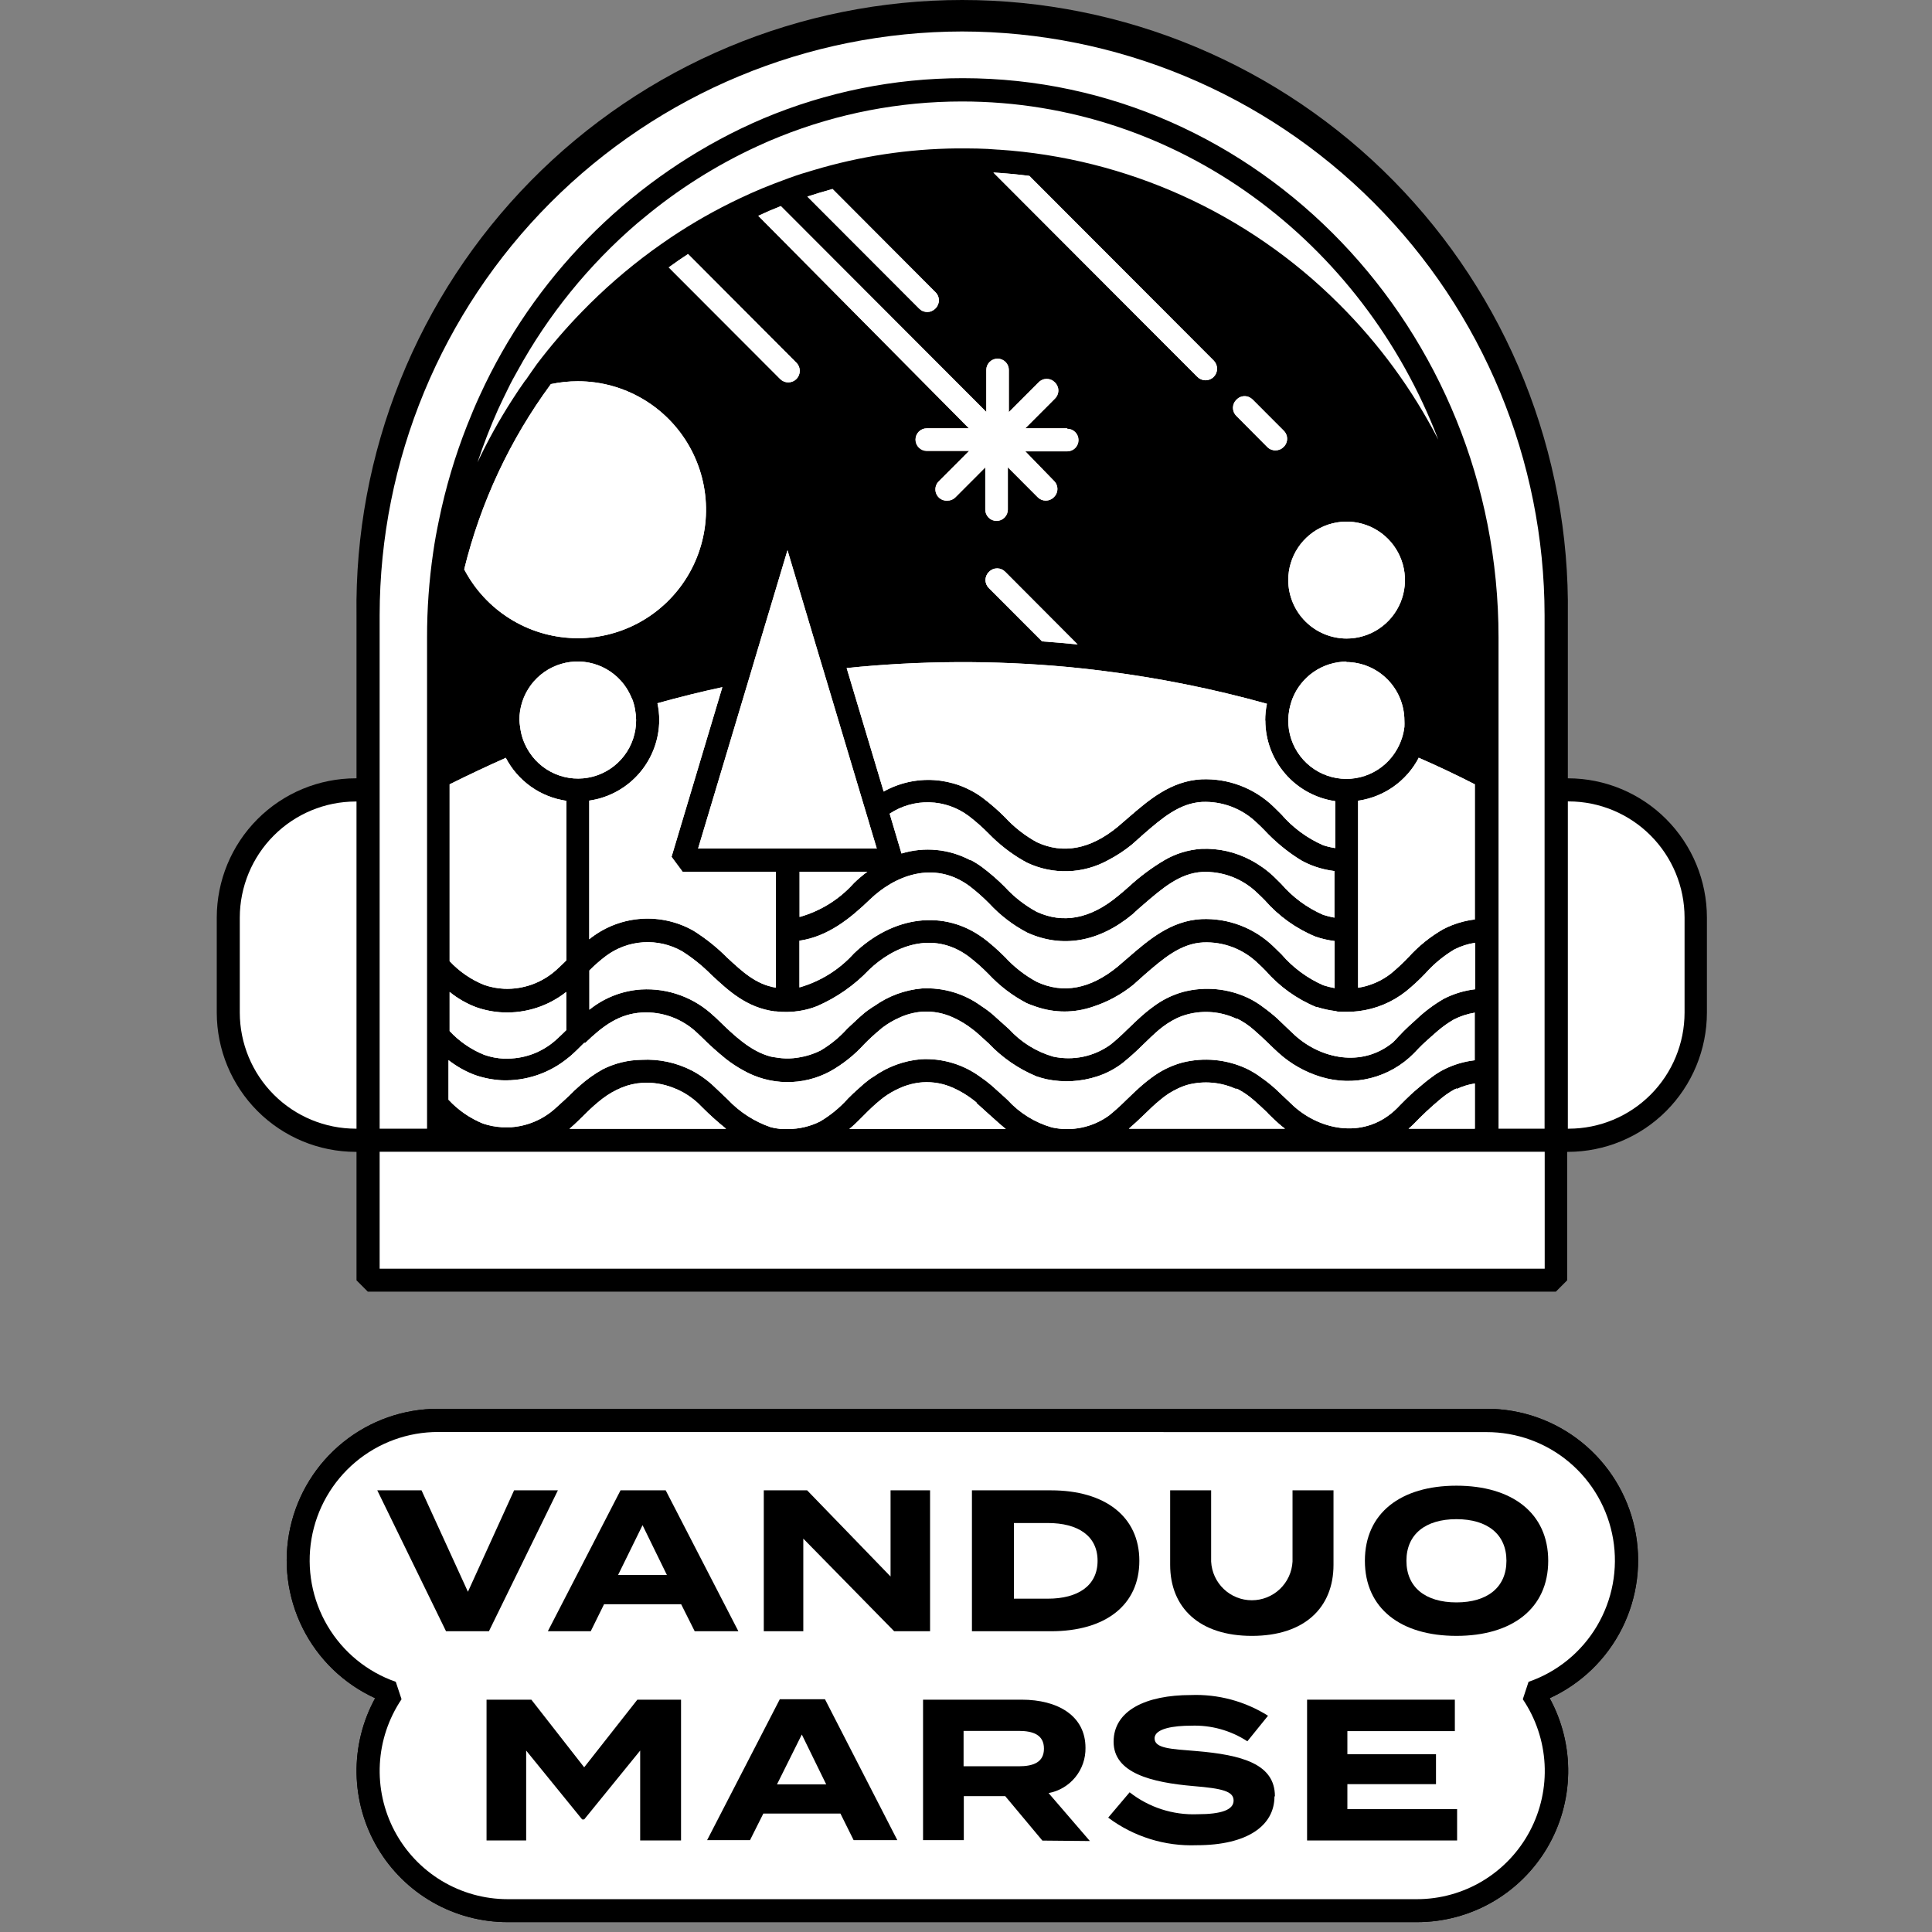 <svg width="205" height="205" viewBox="0 0 205 205" fill="none" xmlns="http://www.w3.org/2000/svg">
<rect x="0" y="0" width="205" height="205" fill="#808080" stroke="none"/>
<g clip-path="url(#clip0_1214_75172)">
<path d="M150.347 203.951H53.855C51.073 203.952 48.338 203.227 45.921 201.848C43.503 200.469 41.486 198.483 40.068 196.084C38.65 193.686 37.88 190.959 37.834 188.173C37.788 185.386 38.467 182.635 39.805 180.191C36.468 178.665 33.754 176.04 32.114 172.753C30.474 169.466 30.007 165.716 30.791 162.126C31.575 158.536 33.563 155.324 36.423 153.024C39.284 150.723 42.845 149.474 46.513 149.484H157.749C161.415 149.48 164.971 150.733 167.828 153.035C170.684 155.337 172.668 158.549 173.449 162.138C174.23 165.726 173.761 169.474 172.121 172.759C170.48 176.043 167.767 178.666 164.432 180.191C165.766 182.636 166.443 185.386 166.395 188.171C166.347 190.957 165.577 193.682 164.16 196.079C162.742 198.475 160.727 200.462 158.311 201.843C155.896 203.222 153.163 203.949 150.382 203.951" fill="black"/>
<path d="M46.511 151.946C43.292 151.935 40.172 153.068 37.708 155.144C35.243 157.22 33.593 160.105 33.051 163.285C32.51 166.465 33.111 169.734 34.749 172.511C36.387 175.289 38.955 177.395 41.996 178.454L42.607 180.302C41.23 182.348 40.434 184.731 40.304 187.195C40.175 189.66 40.717 192.113 41.873 194.293C43.028 196.472 44.753 198.296 46.864 199.569C48.974 200.84 51.391 201.515 53.854 201.517H150.346C152.81 201.517 155.227 200.844 157.338 199.571C159.449 198.298 161.175 196.474 162.329 194.293C163.484 192.113 164.025 189.658 163.893 187.193C163.761 184.729 162.962 182.346 161.581 180.302L162.191 178.454C165.235 177.403 167.807 175.303 169.45 172.53C171.093 169.757 171.701 166.489 171.165 163.309C170.628 160.129 168.983 157.243 166.522 155.164C164.061 153.086 160.943 151.95 157.724 151.958L46.511 151.946Z" fill="white"/>
<path d="M44.727 158.136L49.65 168.9L54.549 158.136H59.196L51.878 173.088H47.327L40.032 158.136H44.727Z" fill="black"/>
<path d="M70.766 167.124L68.179 161.832L65.58 167.124H70.766ZM72.275 170.22H64.095L62.681 173.088H58.13L65.843 158.136H70.635L78.348 173.088H73.713L72.275 170.22Z" fill="black"/>
<path d="M98.687 158.136V173.088H94.878L85.236 163.26V173.088H81.044V158.136H85.643L94.495 167.28V158.136H98.687Z" fill="black"/>
<path d="M116.461 165.612C116.461 162.96 114.377 161.604 111.179 161.604H107.585V169.632H111.179C114.377 169.632 116.461 168.264 116.461 165.612ZM120.893 165.612C120.893 170.316 117.299 173.088 111.514 173.088H103.13V158.136H111.514C117.251 158.136 120.893 160.92 120.893 165.612Z" fill="black"/>
<path d="M141.495 158.136V166.044C141.495 170.592 138.404 173.58 132.835 173.58C127.265 173.58 124.163 170.592 124.163 166.044V158.136H128.511V165.696C128.569 166.804 129.049 167.847 129.853 168.611C130.656 169.375 131.721 169.8 132.829 169.8C133.936 169.8 135.001 169.375 135.805 168.611C136.608 167.847 137.088 166.804 137.147 165.696V158.136H141.495Z" fill="black"/>
<path d="M159.845 165.611C159.845 162.791 157.821 161.195 154.539 161.195C151.257 161.195 149.233 162.791 149.233 165.611C149.233 168.431 151.257 170.027 154.539 170.027C157.821 170.027 159.845 168.431 159.845 165.611ZM144.825 165.611C144.825 160.547 148.634 157.643 154.539 157.643C160.444 157.643 164.277 160.547 164.277 165.611C164.277 170.675 160.444 173.579 154.539 173.579C148.634 173.579 144.825 170.675 144.825 165.611Z" fill="black"/>
<path d="M72.263 180.349V195.288H67.927V185.749L61.986 193.056H61.771L55.83 185.749V195.288H51.626V180.349H56.381L61.986 187.525L67.628 180.349H72.263Z" fill="black"/>
<path d="M87.667 189.338L85.079 184.045L82.444 189.338H87.667ZM89.176 192.433H80.995L79.582 195.253H75.03L82.744 180.301H87.535L95.213 195.253H90.577L89.176 192.433Z" fill="black"/>
<path d="M108.088 187.416C109.645 187.416 110.771 186.997 110.771 185.544C110.771 184.092 109.645 183.661 108.088 183.661H102.243V187.416H108.088ZM110.604 195.3L106.663 190.585H102.267V195.253H97.943V180.349H108.412C112.221 180.349 115.179 182.041 115.179 185.46C115.198 186.595 114.815 187.7 114.098 188.579C113.381 189.457 112.376 190.054 111.263 190.26L115.646 195.348L110.604 195.3Z" fill="black"/>
<path d="M135.23 190.62C135.23 193.693 132.391 195.792 126.977 195.792C123.605 195.92 120.291 194.888 117.587 192.864L119.863 190.176C121.908 191.779 124.454 192.605 127.049 192.504C129.613 192.504 130.894 192.036 130.894 191.052C130.894 190.068 129.696 189.768 126.63 189.517C122.198 189.133 118.162 188.149 118.162 184.813C118.162 181.477 121.623 179.857 126.355 179.857C129.244 179.746 132.099 180.512 134.547 182.053L132.355 184.764C130.578 183.605 128.486 183.027 126.366 183.109C124.618 183.109 122.51 183.385 122.51 184.453C122.51 185.521 124.235 185.581 126.893 185.797C131.78 186.205 135.278 187.165 135.278 190.596" fill="black"/>
<path d="M154.61 191.964V195.288H138.691V180.349H154.37V183.685H142.967V186.132H152.37V189.312H142.967V191.964H154.61Z" fill="black"/>
<path d="M166.456 82.586H166.36V65.27C166.476 56.741 164.9 48.273 161.723 40.36C158.545 32.446 153.83 25.244 147.851 19.171C141.871 13.099 134.747 8.277 126.893 4.986C119.038 1.695 110.608 0 102.094 0C93.58 0 85.151 1.695 77.296 4.986C69.441 8.277 62.317 13.099 56.338 19.171C50.359 25.244 45.644 32.446 42.466 40.36C39.288 48.273 37.712 56.741 37.828 65.27V82.586H37.744C33.835 82.589 30.087 84.146 27.322 86.915C24.558 89.685 23.003 93.441 23 97.357V107.449C23.003 111.366 24.558 115.121 27.322 117.891C30.087 120.66 33.835 122.218 37.744 122.221H37.828V135.853L39.026 137.053H165.09L166.288 135.853V122.221H166.384C170.292 122.214 174.037 120.656 176.799 117.887C179.561 115.117 181.113 111.364 181.117 107.449V97.357C181.113 93.442 179.561 89.689 176.799 86.92C174.037 84.151 170.292 82.592 166.384 82.586" fill="black"/>
<path d="M71.52 91.274L71.257 90.914L76.647 72.915C74.335 73.407 72.047 73.983 69.76 74.618C69.885 75.198 69.949 75.789 69.951 76.383C69.947 78.466 69.194 80.478 67.831 82.051C66.467 83.624 64.584 84.654 62.525 84.95V99.662C62.621 99.59 62.705 99.506 62.813 99.434C64.35 98.285 66.189 97.609 68.103 97.49C70.017 97.37 71.925 97.812 73.593 98.762C74.872 99.566 76.058 100.512 77.126 101.582C78.791 103.13 80.228 104.462 82.324 104.798V92.498H72.431L71.52 91.274Z" fill="white"/>
<path d="M134.249 76.452C134.248 75.856 134.308 75.261 134.429 74.676C128.752 73.094 122.967 71.931 117.121 71.196C115.828 71.028 114.522 70.884 113.228 70.764C105.445 70.048 97.611 70.089 89.836 70.884L93.765 83.988C95.392 83.078 97.247 82.656 99.108 82.773C100.968 82.89 102.756 83.541 104.257 84.648C105.104 85.286 105.905 85.984 106.653 86.736C107.625 87.789 108.761 88.677 110.018 89.364C112.809 90.66 115.696 90.108 118.582 87.744L119.78 86.712C121.864 84.912 124.236 82.86 127.482 82.692C128.887 82.632 130.291 82.858 131.606 83.357C132.922 83.856 134.123 84.618 135.135 85.596L135.95 86.4C137.17 87.817 138.693 88.94 140.406 89.688C140.82 89.823 141.244 89.924 141.675 89.988V85.008C139.62 84.711 137.74 83.684 136.379 82.113C135.017 80.542 134.266 78.533 134.261 76.452" fill="white"/>
<path d="M150.549 80.389C149.915 81.609 148.999 82.66 147.879 83.455C146.758 84.25 145.465 84.766 144.105 84.961V104.809C145.392 104.609 146.604 104.08 147.627 103.273C148.274 102.732 148.89 102.155 149.472 101.545C150.537 100.368 151.782 99.367 153.161 98.581C154.201 98.046 155.329 97.701 156.49 97.561V83.221C154.538 82.225 152.55 81.277 150.502 80.389" fill="white"/>
<path d="M53.698 80.4C51.702 81.288 49.705 82.228 47.709 83.22V101.988C48.732 103.086 49.983 103.947 51.374 104.508C52.062 104.746 52.779 104.883 53.506 104.916C55.514 104.994 57.474 104.293 58.98 102.96C59.363 102.624 59.722 102.264 60.094 101.904V84.972C58.737 84.776 57.446 84.259 56.327 83.464C55.209 82.669 54.295 81.619 53.662 80.4" fill="white"/>
<path d="M104.94 60.675C104.822 60.787 104.729 60.922 104.665 61.072C104.601 61.221 104.567 61.383 104.567 61.545C104.567 61.708 104.601 61.869 104.665 62.019C104.729 62.168 104.822 62.303 104.94 62.415L110.57 68.055C111.823 68.143 113.081 68.251 114.343 68.379L106.665 60.675C106.553 60.559 106.419 60.467 106.271 60.404C106.123 60.34 105.964 60.308 105.803 60.308C105.642 60.308 105.482 60.34 105.334 60.404C105.186 60.467 105.052 60.559 104.94 60.675Z" fill="white"/>
<path d="M88.338 20.054C87.44 20.306 86.553 20.57 85.667 20.858L97.525 32.738C97.637 32.854 97.77 32.947 97.919 33.01C98.067 33.073 98.226 33.105 98.387 33.105C98.548 33.105 98.708 33.073 98.856 33.01C99.004 32.947 99.138 32.854 99.25 32.738C99.368 32.626 99.461 32.491 99.525 32.342C99.589 32.192 99.623 32.031 99.623 31.868C99.623 31.705 99.589 31.544 99.525 31.395C99.461 31.245 99.368 31.11 99.25 30.998L88.338 20.054Z" fill="white"/>
<path d="M109.226 18.665C107.968 18.497 106.687 18.389 105.405 18.305L127.049 39.989C127.278 40.219 127.588 40.35 127.913 40.351C128.238 40.352 128.549 40.224 128.78 39.995C129.01 39.766 129.14 39.454 129.141 39.129C129.142 38.804 129.014 38.492 128.786 38.261L109.226 18.665Z" fill="white"/>
<path d="M136.2 45.687L132.93 42.411C132.819 42.293 132.684 42.199 132.535 42.135C132.385 42.07 132.225 42.037 132.062 42.037C131.9 42.037 131.739 42.07 131.59 42.135C131.44 42.199 131.306 42.293 131.194 42.411C131.078 42.523 130.986 42.657 130.923 42.805C130.86 42.954 130.827 43.113 130.827 43.275C130.827 43.436 130.86 43.596 130.923 43.744C130.986 43.892 131.078 44.027 131.194 44.139L134.464 47.427C134.577 47.543 134.713 47.635 134.864 47.697C135.014 47.758 135.176 47.789 135.338 47.787C135.498 47.788 135.658 47.756 135.806 47.694C135.954 47.633 136.088 47.541 136.2 47.427C136.318 47.315 136.412 47.18 136.476 47.03C136.54 46.88 136.573 46.719 136.573 46.557C136.573 46.394 136.54 46.233 136.476 46.083C136.412 45.934 136.318 45.799 136.2 45.687Z" fill="white"/>
<path d="M73.006 26.956C72.311 27.411 71.629 27.88 70.958 28.372L82.78 40.215C82.893 40.329 83.028 40.419 83.176 40.48C83.324 40.541 83.482 40.573 83.642 40.573C83.802 40.573 83.961 40.541 84.109 40.48C84.257 40.419 84.391 40.329 84.505 40.215C84.618 40.102 84.708 39.967 84.769 39.819C84.83 39.671 84.862 39.512 84.862 39.351C84.862 39.191 84.83 39.032 84.769 38.884C84.708 38.735 84.618 38.601 84.505 38.487L73.006 26.956Z" fill="white"/>
<path d="M113.216 45.446H108.796L111.934 42.302C112.05 42.19 112.142 42.056 112.205 41.908C112.268 41.759 112.301 41.6 112.301 41.438C112.301 41.277 112.268 41.117 112.205 40.969C112.142 40.82 112.05 40.686 111.934 40.574C111.822 40.456 111.687 40.362 111.538 40.298C111.389 40.234 111.228 40.201 111.066 40.201C110.903 40.201 110.742 40.234 110.593 40.298C110.444 40.362 110.309 40.456 110.197 40.574L107.047 43.73V39.254C107.047 38.936 106.921 38.631 106.696 38.406C106.472 38.181 106.167 38.054 105.849 38.054C105.532 38.054 105.227 38.181 105.002 38.406C104.778 38.631 104.652 38.936 104.652 39.254V43.706L82.852 21.867C82.026 22.191 81.223 22.539 80.457 22.899L102.807 45.446H98.34C98.022 45.446 97.717 45.573 97.493 45.798C97.268 46.023 97.142 46.328 97.142 46.646C97.142 46.965 97.268 47.27 97.493 47.495C97.717 47.72 98.022 47.846 98.34 47.846H102.831L99.645 51.038C99.461 51.205 99.333 51.425 99.279 51.667C99.225 51.91 99.248 52.163 99.344 52.392C99.44 52.622 99.605 52.815 99.815 52.947C100.026 53.078 100.272 53.141 100.519 53.126C100.68 53.127 100.839 53.096 100.987 53.034C101.135 52.972 101.269 52.881 101.382 52.766L104.544 49.598V54.074C104.544 54.392 104.67 54.698 104.895 54.923C105.119 55.148 105.424 55.274 105.742 55.274C106.059 55.274 106.364 55.148 106.589 54.923C106.813 54.698 106.94 54.392 106.94 54.074V49.586L110.101 52.754C110.213 52.87 110.347 52.963 110.495 53.026C110.644 53.089 110.803 53.121 110.964 53.121C111.125 53.121 111.284 53.089 111.432 53.026C111.581 52.963 111.715 52.87 111.826 52.754C111.944 52.642 112.038 52.507 112.102 52.358C112.166 52.208 112.199 52.047 112.199 51.884C112.199 51.721 112.166 51.56 112.102 51.411C112.038 51.261 111.944 51.126 111.826 51.014L108.796 47.894H113.24C113.557 47.894 113.862 47.768 114.087 47.543C114.311 47.318 114.437 47.013 114.437 46.694C114.437 46.376 114.311 46.071 114.087 45.846C113.862 45.621 113.557 45.494 113.24 45.494" fill="#F1D8CD"/>
<path d="M142.885 67.754C144.11 67.754 145.307 67.391 146.325 66.709C147.343 66.027 148.137 65.058 148.606 63.925C149.074 62.791 149.197 61.544 148.958 60.34C148.719 59.137 148.129 58.031 147.263 57.164C146.397 56.296 145.294 55.705 144.093 55.466C142.892 55.227 141.646 55.349 140.515 55.819C139.384 56.288 138.416 57.084 137.736 58.104C137.055 59.124 136.692 60.324 136.692 61.551C136.696 63.195 137.349 64.771 138.51 65.934C139.67 67.097 141.243 67.751 142.885 67.754Z" fill="white"/>
<path d="M142.885 70.199C141.644 70.204 140.432 70.581 139.407 71.283C138.382 71.985 137.591 72.978 137.136 74.135C136.99 74.525 136.878 74.926 136.8 75.335C136.734 75.695 136.698 76.061 136.693 76.427C136.684 77.801 137.132 79.139 137.967 80.23C138.802 81.32 139.977 82.1 141.304 82.447C142.631 82.794 144.036 82.688 145.296 82.145C146.557 81.603 147.601 80.655 148.263 79.451C148.463 79.092 148.628 78.714 148.754 78.323C148.883 77.933 148.971 77.531 149.018 77.123C149.029 76.899 149.029 76.675 149.018 76.451C149.014 74.807 148.361 73.23 147.2 72.068C146.04 70.905 144.466 70.25 142.825 70.247" fill="white"/>
<path d="M61.304 40.454C60.346 40.456 59.391 40.556 58.454 40.754C54.121 46.632 50.994 53.313 49.255 60.41C50.374 62.551 52.041 64.355 54.086 65.638C56.13 66.921 58.478 67.637 60.889 67.711C63.301 67.786 65.688 67.216 67.808 66.062C69.927 64.908 71.702 63.209 72.951 61.142C74.2 59.074 74.877 56.71 74.914 54.294C74.951 51.877 74.345 49.494 73.16 47.389C71.975 45.284 70.253 43.532 68.169 42.314C66.086 41.095 63.717 40.453 61.304 40.454Z" fill="white"/>
<path d="M67.054 74.137C66.898 73.754 66.709 73.385 66.491 73.033C65.768 71.906 64.699 71.045 63.446 70.578C62.193 70.112 60.822 70.065 59.54 70.445C58.257 70.825 57.133 71.611 56.334 72.686C55.536 73.76 55.107 75.066 55.112 76.405C55.124 76.634 55.148 76.863 55.184 77.089C55.23 77.496 55.315 77.898 55.436 78.289C55.565 78.679 55.729 79.057 55.927 79.417C56.589 80.621 57.633 81.569 58.893 82.111C60.154 82.654 61.559 82.76 62.886 82.413C64.213 82.067 65.387 81.286 66.222 80.196C67.058 79.106 67.506 77.767 67.497 76.393C67.492 76.027 67.456 75.662 67.389 75.301C67.322 74.89 67.209 74.488 67.054 74.101" fill="white"/>
<path d="M92.004 86.594L91.621 85.322L87.368 71.114L87.009 69.926L86.65 68.726L83.559 58.382L80.158 69.722L79.763 71.054L79.367 72.374L74.073 90.038H83.524H87.716H89.919H93.034L92.387 87.89L92.004 86.594Z" fill="white"/>
<path d="M92.028 92.496H84.841V97.296C87.069 96.672 89.072 95.423 90.614 93.696C91.059 93.266 91.531 92.865 92.028 92.496Z" fill="white"/>
<path d="M103.035 91.272C103.453 91.493 103.853 91.746 104.233 92.028C105.08 92.666 105.881 93.364 106.629 94.116C107.598 95.172 108.735 96.061 109.994 96.744C112.785 98.04 115.672 97.5 118.558 95.124C118.966 94.8 119.361 94.452 119.756 94.104C120.92 93.03 122.192 92.081 123.553 91.272C124.745 90.576 126.081 90.165 127.458 90.072C129.29 89.987 131.112 90.402 132.728 91.272C133.599 91.73 134.405 92.303 135.123 92.976L135.938 93.78C137.158 95.197 138.681 96.32 140.393 97.068C140.785 97.195 141.186 97.296 141.591 97.368V92.424C140.898 92.341 140.215 92.184 139.555 91.956C139.028 91.775 138.519 91.546 138.034 91.272C136.609 90.39 135.308 89.32 134.165 88.092C133.913 87.828 133.65 87.576 133.375 87.324C132.606 86.573 131.692 85.988 130.688 85.604C129.685 85.22 128.614 85.046 127.541 85.092C125.146 85.224 123.289 86.82 121.325 88.524L120.127 89.592C119.338 90.24 118.483 90.803 117.576 91.272C116.266 91.996 114.803 92.397 113.308 92.443C111.813 92.489 110.328 92.178 108.976 91.536L108.497 91.272C107.178 90.499 105.969 89.55 104.904 88.452C104.242 87.779 103.533 87.154 102.784 86.58C101.581 85.681 100.13 85.175 98.629 85.132C97.129 85.089 95.652 85.511 94.399 86.34L95.657 90.564C98.086 89.823 100.71 90.077 102.951 91.272" fill="white"/>
<path d="M104.256 99.468C105.103 100.11 105.904 100.812 106.652 101.568C107.621 102.621 108.758 103.505 110.017 104.184C112.808 105.48 115.695 104.94 118.581 102.576L119.779 101.544C121.863 99.744 124.234 97.692 127.481 97.524C128.89 97.462 130.297 97.69 131.616 98.194C132.934 98.697 134.136 99.466 135.146 100.452L135.961 101.244C137.181 102.664 138.703 103.792 140.416 104.544C140.808 104.671 141.209 104.771 141.614 104.844V99.852C140.925 99.767 140.246 99.611 139.59 99.384C137.519 98.531 135.674 97.208 134.2 95.52C133.948 95.268 133.685 95.004 133.409 94.752C132.639 94.003 131.725 93.419 130.722 93.036C129.719 92.652 128.649 92.477 127.576 92.52C125.181 92.652 123.324 94.26 121.36 95.952C120.929 96.312 120.522 96.684 120.162 97.02C116.569 99.996 112.676 100.62 109.011 98.964C107.499 98.176 106.133 97.133 104.975 95.88C104.312 95.207 103.604 94.582 102.855 94.008C99.07 91.236 94.913 92.928 92.302 95.448C90.194 97.476 87.847 99.372 84.828 99.816V104.772C87.051 104.138 89.052 102.89 90.601 101.172C94.794 97.152 100.183 96.492 104.304 99.516" fill="white"/>
<path d="M75.785 107.834L76.228 108.254C77.893 109.874 79.63 111.542 81.762 112.106C81.948 112.148 82.136 112.18 82.325 112.202C83.137 112.346 83.968 112.346 84.78 112.202C85.567 112.077 86.33 111.834 87.044 111.482C88.098 110.863 89.052 110.086 89.871 109.178L89.979 109.07L91.177 107.954C91.536 107.63 91.907 107.306 92.374 107.006C92.504 106.909 92.641 106.821 92.781 106.742C94.264 105.685 96 105.043 97.812 104.882C100.078 104.758 102.317 105.423 104.148 106.766C104.567 107.035 104.967 107.331 105.346 107.654L105.717 107.99L106.736 108.902L107.083 109.214C108.347 110.596 109.967 111.601 111.766 112.118C112.809 112.342 113.887 112.344 114.931 112.125C115.975 111.906 116.961 111.47 117.827 110.846C118.45 110.354 119.025 109.814 119.599 109.25L119.839 109.022C120.186 108.686 120.534 108.35 120.893 108.026C121.356 107.598 121.844 107.197 122.354 106.826C123.314 106.098 124.404 105.56 125.564 105.242C127.861 104.649 130.293 104.878 132.439 105.89C132.994 106.155 133.52 106.477 134.008 106.85C134.528 107.224 135.028 107.624 135.506 108.05L136.356 108.866L136.799 109.286L137.422 109.874C140.177 112.346 144.501 113.294 147.783 110.618C147.973 110.441 148.153 110.252 148.322 110.054L148.969 109.382C149.316 109.046 149.759 108.614 150.262 108.182C151.152 107.33 152.142 106.589 153.209 105.974C154.25 105.442 155.378 105.101 156.538 104.966V100.034C155.767 100.149 155.018 100.388 154.323 100.742C153.177 101.424 152.143 102.278 151.256 103.274C150.61 103.952 149.922 104.59 149.196 105.182C147.735 106.342 145.981 107.073 144.13 107.294C143.732 107.341 143.332 107.365 142.932 107.366H142.465C142.213 107.366 141.962 107.366 141.698 107.282C141.044 107.202 140.398 107.061 139.77 106.862H139.674C137.603 106.009 135.758 104.686 134.284 102.998C134.032 102.734 133.769 102.482 133.494 102.23C132.725 101.479 131.81 100.893 130.807 100.509C129.804 100.126 128.733 99.952 127.66 99.998C125.265 100.118 123.408 101.726 121.444 103.43L120.246 104.498C118.979 105.525 117.533 106.31 115.982 106.814C114.02 107.498 111.884 107.498 109.922 106.814C109.586 106.694 109.251 106.586 108.915 106.43C107.406 105.638 106.041 104.595 104.879 103.346C104.217 102.673 103.508 102.048 102.759 101.474C98.974 98.69 94.818 100.394 92.207 102.914C90.647 104.548 88.778 105.853 86.709 106.754C86.073 107.008 85.41 107.185 84.733 107.282C84.336 107.343 83.936 107.375 83.535 107.378C83.135 107.386 82.734 107.366 82.337 107.318H82.205C79.223 106.922 77.319 105.146 75.474 103.43C74.537 102.483 73.497 101.646 72.372 100.934C71.115 100.221 69.679 99.892 68.239 99.986C66.798 100.08 65.416 100.593 64.263 101.462C63.654 101.926 63.078 102.431 62.538 102.974V107.138C64.106 105.872 66.026 105.122 68.036 104.99C69.457 104.907 70.88 105.12 72.215 105.613C73.55 106.106 74.77 106.871 75.797 107.858" fill="white"/>
<path d="M53.494 112.32C55.503 112.405 57.466 111.703 58.968 110.364C59.351 110.028 59.71 109.668 60.082 109.308V105.252C58.177 106.757 55.797 107.527 53.374 107.424C52.415 107.382 51.467 107.2 50.559 106.884C49.526 106.5 48.563 105.949 47.709 105.252V109.404C48.732 110.502 49.983 111.362 51.374 111.924C52.06 112.167 52.779 112.305 53.506 112.332" fill="white"/>
<path d="M103.621 116.99C103.489 116.87 103.345 116.774 103.214 116.666C102.594 116.192 101.923 115.789 101.213 115.466C100.17 114.979 99.02 114.764 97.872 114.842C97.044 114.906 96.233 115.113 95.476 115.454C94.848 115.729 94.253 116.075 93.704 116.486L93.464 116.678C92.853 117.17 92.266 117.722 91.691 118.31C91.116 118.898 90.673 119.33 90.122 119.798H106.723C106.1 119.294 105.525 118.754 104.926 118.226C104.328 117.698 104.052 117.422 103.597 117.026" fill="white"/>
<path d="M134.524 118.107C134.021 117.627 133.53 117.159 133.026 116.727C132.49 116.257 131.899 115.854 131.266 115.527H131.098C129.514 114.818 127.737 114.666 126.056 115.095C125.677 115.202 125.308 115.343 124.954 115.515C124.283 115.829 123.659 116.232 123.097 116.715C122.522 117.183 121.971 117.711 121.408 118.263C120.845 118.815 120.342 119.271 119.779 119.763H136.344C136.105 119.583 135.865 119.391 135.638 119.187C135.41 118.983 134.871 118.479 134.5 118.107" fill="white"/>
<path d="M74.061 117.051C73.894 116.895 73.714 116.751 73.534 116.607C72.887 116.097 72.163 115.692 71.39 115.407C70.357 115.007 69.25 114.835 68.144 114.903C67.404 114.949 66.676 115.115 65.989 115.395C65.243 115.7 64.543 116.104 63.904 116.595C63.308 117.06 62.74 117.561 62.204 118.095L62.06 118.239C61.545 118.743 61.054 119.235 60.539 119.679L60.419 119.775H77.044C76.153 119.058 75.301 118.293 74.493 117.483L74.061 117.051Z" fill="white"/>
<path d="M154.575 115.489L154.276 115.622C153.726 115.933 153.209 116.299 152.731 116.713C151.784 117.509 150.881 118.354 150.024 119.245C149.845 119.427 149.657 119.599 149.461 119.761H156.492V114.961C155.829 115.067 155.184 115.265 154.575 115.549" fill="white"/>
<path d="M156.491 107.45C155.719 107.575 154.972 107.818 154.274 108.17C153.673 108.518 153.104 108.92 152.574 109.37C152.107 109.766 151.639 110.198 151.22 110.57C150.801 110.942 150.322 111.458 150.022 111.77C148.763 113.047 147.179 113.955 145.441 114.395C143.704 114.835 141.879 114.79 140.165 114.266C138.489 113.759 136.947 112.886 135.649 111.71C135.266 111.362 134.883 110.99 134.512 110.63C134.14 110.27 133.529 109.694 133.038 109.274C132.498 108.798 131.898 108.394 131.254 108.074H131.146C129.548 107.339 127.746 107.178 126.043 107.618C125.632 107.725 125.231 107.869 124.846 108.05C124.185 108.375 123.566 108.778 123.001 109.25C122.438 109.73 121.899 110.246 121.348 110.786C120.651 111.482 119.919 112.143 119.156 112.766C118.333 113.405 117.405 113.897 116.413 114.218C114.689 114.78 112.848 114.883 111.071 114.518C110.698 114.435 110.33 114.331 109.969 114.206C108.05 113.407 106.32 112.213 104.891 110.702C104.448 110.306 104.016 109.898 103.561 109.502L103.178 109.202C102.571 108.728 101.912 108.325 101.214 108.002C100.154 107.495 98.983 107.272 97.812 107.354C96.982 107.421 96.171 107.636 95.417 107.99C94.805 108.259 94.226 108.597 93.692 108.998C93.599 109.063 93.511 109.135 93.428 109.214C92.816 109.717 92.233 110.254 91.68 110.822C90.642 111.96 89.429 112.925 88.086 113.678C86.662 114.448 85.066 114.84 83.447 114.82C81.829 114.798 80.243 114.364 78.839 113.558C78.201 113.208 77.592 112.807 77.019 112.358C76.12 111.632 75.261 110.859 74.444 110.042L74.001 109.622C73.22 108.87 72.292 108.287 71.276 107.912C70.26 107.536 69.177 107.374 68.096 107.438C65.7 107.582 63.999 108.83 62.107 110.654H62.047H61.987C61.472 111.17 60.981 111.662 60.466 112.106L60.31 112.226C58.336 113.865 55.829 114.719 53.267 114.626C52.309 114.578 51.361 114.396 50.453 114.086C49.94 113.899 49.443 113.67 48.967 113.402C48.486 113.133 48.026 112.828 47.59 112.49V116.69C48.613 117.791 49.864 118.656 51.255 119.222C51.902 119.439 52.574 119.568 53.255 119.606H54.249C55.958 119.482 57.578 118.799 58.861 117.662C59.316 117.266 59.747 116.846 60.178 116.462L60.25 116.39L60.442 116.21C60.765 115.874 61.113 115.55 61.472 115.238C62.236 114.548 63.076 113.948 63.975 113.45C65.248 112.812 66.649 112.472 68.072 112.454C69.922 112.352 71.766 112.745 73.414 113.594C74.288 114.055 75.095 114.637 75.809 115.322L75.905 115.418L76.252 115.742L77.199 116.642C78.464 117.989 80.039 119.007 81.786 119.606C82.179 119.703 82.58 119.767 82.984 119.798H83.642C84.816 119.795 85.972 119.52 87.02 118.994C88.079 118.367 89.04 117.586 89.871 116.678L89.955 116.582C90.338 116.198 90.721 115.826 91.153 115.454C91.507 115.123 91.879 114.81 92.266 114.518C92.41 114.41 92.566 114.326 92.71 114.23C94.183 113.185 95.906 112.552 97.704 112.394C99.956 112.265 102.182 112.922 104.005 114.254C104.42 114.536 104.82 114.84 105.202 115.166L105.55 115.478L106.592 116.414L106.915 116.714C108.185 118.102 109.814 119.112 111.622 119.63C112.665 119.857 113.744 119.861 114.788 119.642C115.833 119.423 116.819 118.985 117.683 118.358C118.31 117.85 118.91 117.309 119.479 116.738L119.695 116.534C120.043 116.198 120.402 115.85 120.773 115.514C121.239 115.088 121.727 114.688 122.234 114.314C123.191 113.601 124.271 113.072 125.42 112.754C127.718 112.167 130.148 112.396 132.296 113.402C132.836 113.664 133.349 113.977 133.829 114.338C134.357 114.705 134.861 115.106 135.338 115.538L136.212 116.366L136.632 116.762L137.278 117.374C140.213 120.002 144.92 120.914 148.262 117.566C148.346 117.482 148.657 117.146 149.088 116.726C149.519 116.306 149.891 115.946 150.394 115.526C150.897 115.106 151.376 114.686 151.879 114.326C152.278 114.017 152.703 113.744 153.149 113.51C154.19 112.978 155.318 112.637 156.478 112.502V107.522" fill="white"/>
<path d="M102.1 3.34C85.711 3.359 69.999 9.89 58.41 21.5C46.821 33.11 40.302 48.852 40.283 65.271V119.762H45.314V67.635C45.31 64.623 45.526 61.615 45.961 58.635C46.128 57.435 46.344 56.307 46.584 55.155C47.284 51.743 48.278 48.399 49.554 45.159C49.985 44.067 50.44 42.975 50.931 41.919C56.602 29.539 66.409 19.531 78.659 13.624C79.426 13.252 80.193 12.916 80.971 12.58C87.679 9.754 94.883 8.297 102.16 8.296C133.505 8.296 159.005 34.911 159.005 67.635V119.762H163.892V65.271C163.873 48.852 157.354 33.11 145.766 21.5C134.177 9.89 118.465 3.359 102.076 3.34" fill="white"/>
<path d="M55.772 40.347C56.179 39.771 56.586 39.147 56.969 38.631C58.45 36.677 60.05 34.818 61.76 33.063C64.047 30.707 66.527 28.547 69.174 26.607C69.845 26.115 70.528 25.647 71.21 25.179C73.533 23.625 75.968 22.245 78.493 21.051C79.284 20.679 80.074 20.319 80.889 19.983C81.703 19.647 82.769 19.239 83.727 18.891C84.685 18.543 85.464 18.303 86.338 18.051C91.276 16.572 96.397 15.796 101.55 15.747C102.999 15.747 104.448 15.747 105.886 15.879H105.97C119.584 16.778 132.411 22.593 142.07 32.247C146.314 36.465 149.871 41.324 152.611 46.647C144.597 25.647 124.966 10.767 102.077 10.767C95.46 10.765 88.902 12.027 82.757 14.487C81.942 14.811 81.128 15.159 80.362 15.519C75.997 17.527 71.917 20.106 68.228 23.187L67.629 23.679C62.477 28.101 58.164 33.418 54.897 39.375C54.55 39.987 54.226 40.575 53.903 41.247C53.58 41.919 53.184 42.699 52.849 43.443C52.029 45.276 51.301 47.151 50.669 49.058C51.751 46.763 52.983 44.542 54.358 42.41C54.801 41.715 55.269 41.019 55.748 40.347" fill="white"/>
<path d="M25.443 97.359V107.45C25.45 110.716 26.748 113.845 29.054 116.153C31.36 118.461 34.485 119.759 37.744 119.762H37.828V85.047H37.744C34.485 85.05 31.36 86.348 29.054 88.656C26.748 90.964 25.45 94.093 25.443 97.359Z" fill="white"/>
<path d="M166.456 85.036H166.36V119.763H166.456C169.714 119.76 172.838 118.462 175.142 116.154C177.446 113.845 178.742 110.716 178.745 107.451V97.359C178.742 94.094 177.447 90.963 175.143 88.653C172.839 86.343 169.716 85.042 166.456 85.036Z" fill="white"/>
<path d="M40.283 122.21V132.014V133.238V134.462V134.618H163.904V134.462V122.21H40.283Z" fill="white"/>
<path d="M150.347 203.951H53.855C51.073 203.952 48.338 203.227 45.921 201.848C43.503 200.469 41.486 198.483 40.068 196.084C38.65 193.686 37.88 190.959 37.834 188.173C37.788 185.386 38.467 182.635 39.805 180.191C36.468 178.665 33.754 176.04 32.114 172.753C30.474 169.467 30.007 165.716 30.791 162.126C31.575 158.536 33.563 155.324 36.423 153.024C39.284 150.723 42.845 149.474 46.513 149.484H157.749C161.415 149.48 164.972 150.733 167.828 153.035C170.684 155.337 172.668 158.549 173.449 162.138C174.23 165.726 173.761 169.474 172.121 172.759C170.48 176.043 167.767 178.666 164.432 180.191C165.766 182.636 166.443 185.386 166.395 188.171C166.347 190.957 165.577 193.682 164.16 196.079C162.742 198.475 160.727 200.462 158.311 201.843C155.896 203.222 153.163 203.949 150.382 203.951" fill="black"/>
<path d="M46.511 151.946C43.292 151.935 40.172 153.068 37.708 155.144C35.243 157.22 33.593 160.105 33.051 163.285C32.51 166.465 33.111 169.734 34.749 172.511C36.387 175.289 38.955 177.395 41.996 178.454L42.607 180.302C41.23 182.348 40.434 184.731 40.304 187.195C40.175 189.66 40.717 192.113 41.873 194.293C43.028 196.472 44.753 198.296 46.864 199.569C48.974 200.84 51.391 201.515 53.854 201.517H150.346C152.81 201.517 155.227 200.844 157.338 199.571C159.449 198.298 161.175 196.474 162.329 194.293C163.484 192.113 164.025 189.658 163.893 187.193C163.761 184.728 162.962 182.346 161.581 180.302L162.191 178.454C165.235 177.403 167.807 175.303 169.45 172.53C171.093 169.757 171.701 166.489 171.165 163.309C170.628 160.129 168.983 157.243 166.522 155.164C164.061 153.086 160.943 151.95 157.724 151.958L46.511 151.946Z" fill="white"/>
<path d="M44.727 158.136L49.65 168.9L54.549 158.136H59.196L51.878 173.088H47.327L40.032 158.136H44.727Z" fill="black"/>
<path d="M70.766 167.124L68.179 161.832L65.58 167.124H70.766ZM72.275 170.22H64.095L62.681 173.088H58.13L65.843 158.136H70.635L78.348 173.088H73.713L72.275 170.22Z" fill="black"/>
<path d="M98.687 158.136V173.088H94.878L85.236 163.26V173.088H81.044V158.136H85.643L94.495 167.28V158.136H98.687Z" fill="black"/>
<path d="M116.461 165.612C116.461 162.96 114.377 161.604 111.179 161.604H107.585V169.632H111.179C114.377 169.632 116.461 168.264 116.461 165.612ZM120.893 165.612C120.893 170.316 117.299 173.088 111.514 173.088H103.13V158.136H111.514C117.251 158.136 120.893 160.92 120.893 165.612Z" fill="black"/>
<path d="M141.495 158.136V166.044C141.495 170.592 138.404 173.58 132.835 173.58C127.265 173.58 124.163 170.592 124.163 166.044V158.136H128.511V165.696C128.569 166.804 129.049 167.847 129.853 168.611C130.656 169.375 131.721 169.8 132.829 169.8C133.936 169.8 135.001 169.375 135.805 168.611C136.608 167.847 137.088 166.804 137.147 165.696V158.136H141.495Z" fill="black"/>
<path d="M159.845 165.611C159.845 162.791 157.821 161.195 154.539 161.195C151.257 161.195 149.233 162.791 149.233 165.611C149.233 168.431 151.257 170.027 154.539 170.027C157.821 170.027 159.845 168.431 159.845 165.611ZM144.825 165.611C144.825 160.547 148.634 157.643 154.539 157.643C160.444 157.643 164.277 160.547 164.277 165.611C164.277 170.675 160.444 173.579 154.539 173.579C148.634 173.579 144.825 170.675 144.825 165.611Z" fill="black"/>
<path d="M72.263 180.349V195.288H67.927V185.749L61.986 193.056H61.771L55.83 185.749V195.288H51.626V180.349H56.381L61.986 187.525L67.628 180.349H72.263Z" fill="black"/>
<path d="M87.667 189.338L85.079 184.045L82.444 189.338H87.667ZM89.176 192.433H80.995L79.582 195.253H75.03L82.744 180.301H87.535L95.213 195.253H90.577L89.176 192.433Z" fill="black"/>
<path d="M108.088 187.416C109.645 187.416 110.771 186.997 110.771 185.544C110.771 184.092 109.645 183.661 108.088 183.661H102.243V187.416H108.088ZM110.604 195.3L106.663 190.585H102.267V195.253H97.943V180.349H108.412C112.221 180.349 115.179 182.041 115.179 185.46C115.198 186.595 114.815 187.7 114.098 188.579C113.381 189.457 112.376 190.054 111.263 190.26L115.646 195.348L110.604 195.3Z" fill="black"/>
<path d="M135.23 190.62C135.23 193.693 132.391 195.792 126.977 195.792C123.605 195.92 120.291 194.888 117.587 192.864L119.863 190.176C121.908 191.779 124.454 192.605 127.049 192.504C129.613 192.504 130.894 192.036 130.894 191.052C130.894 190.068 129.696 189.768 126.63 189.517C122.198 189.133 118.162 188.149 118.162 184.813C118.162 181.477 121.623 179.857 126.355 179.857C129.244 179.746 132.099 180.512 134.547 182.053L132.355 184.764C130.578 183.605 128.486 183.027 126.366 183.109C124.618 183.109 122.51 183.385 122.51 184.453C122.51 185.521 124.235 185.581 126.893 185.797C131.78 186.205 135.278 187.165 135.278 190.596" fill="black"/>
<path d="M154.61 191.964V195.288H138.691V180.349H154.37V183.685H142.967V186.132H152.37V189.312H142.967V191.964H154.61Z" fill="black"/>
<path d="M71.52 91.274L71.257 90.914L76.647 72.915C74.335 73.407 72.047 73.983 69.76 74.618C69.885 75.198 69.949 75.789 69.951 76.383C69.947 78.466 69.194 80.478 67.831 82.051C66.467 83.624 64.584 84.654 62.525 84.95V99.662C62.621 99.59 62.705 99.506 62.813 99.434C64.35 98.285 66.189 97.609 68.103 97.49C70.017 97.37 71.925 97.812 73.593 98.762C74.872 99.566 76.058 100.512 77.126 101.582C78.791 103.13 80.228 104.462 82.324 104.798V92.498H72.431L71.52 91.274Z" fill="white"/>
<path d="M134.249 76.452C134.248 75.856 134.308 75.261 134.429 74.676C128.752 73.094 122.967 71.931 117.121 71.196C115.828 71.028 114.522 70.884 113.228 70.764C105.445 70.048 97.611 70.089 89.836 70.884L93.765 83.988C95.392 83.078 97.247 82.656 99.108 82.773C100.968 82.89 102.756 83.541 104.257 84.648C105.104 85.286 105.905 85.984 106.653 86.736C107.625 87.789 108.761 88.677 110.018 89.364C112.809 90.66 115.696 90.108 118.582 87.744L119.78 86.712C121.864 84.912 124.236 82.86 127.482 82.692C128.887 82.632 130.291 82.858 131.606 83.357C132.922 83.856 134.123 84.618 135.135 85.596L135.95 86.4C137.17 87.817 138.693 88.94 140.406 89.688C140.82 89.823 141.244 89.924 141.675 89.988V85.008C139.62 84.711 137.74 83.684 136.379 82.113C135.017 80.542 134.266 78.533 134.261 76.452" fill="white"/>
<path d="M150.55 80.389C149.916 81.609 149 82.66 147.88 83.455C146.759 84.25 145.466 84.766 144.106 84.961V104.809C145.393 104.609 146.605 104.08 147.628 103.273C148.275 102.732 148.891 102.155 149.473 101.545C150.538 100.368 151.783 99.367 153.162 98.581C154.202 98.046 155.33 97.701 156.491 97.561V83.221C154.539 82.225 152.551 81.277 150.503 80.389" fill="white"/>
<path d="M53.698 80.4C51.702 81.288 49.705 82.228 47.709 83.22V101.988C48.732 103.086 49.983 103.947 51.374 104.508C52.062 104.746 52.779 104.883 53.506 104.916C55.514 104.994 57.474 104.293 58.98 102.96C59.363 102.624 59.722 102.264 60.094 101.904V84.972C58.737 84.776 57.446 84.259 56.327 83.464C55.209 82.669 54.295 81.619 53.662 80.4" fill="white"/>
<path d="M104.939 60.675C104.822 60.787 104.728 60.922 104.664 61.072C104.6 61.221 104.566 61.383 104.566 61.545C104.566 61.708 104.6 61.869 104.664 62.019C104.728 62.168 104.822 62.303 104.939 62.415L110.569 68.055C111.822 68.143 113.08 68.251 114.342 68.379L106.664 60.675C106.552 60.559 106.418 60.467 106.27 60.404C106.122 60.34 105.963 60.308 105.802 60.308C105.641 60.308 105.481 60.34 105.333 60.404C105.185 60.467 105.051 60.559 104.939 60.675Z" fill="white"/>
<path d="M88.338 20.054C87.44 20.306 86.553 20.57 85.667 20.858L97.525 32.738C97.637 32.854 97.77 32.947 97.919 33.01C98.067 33.073 98.226 33.105 98.387 33.105C98.548 33.105 98.708 33.073 98.856 33.01C99.004 32.947 99.138 32.854 99.25 32.738C99.368 32.626 99.461 32.491 99.525 32.342C99.589 32.192 99.623 32.031 99.623 31.868C99.623 31.705 99.589 31.544 99.525 31.395C99.461 31.245 99.368 31.11 99.25 30.998L88.338 20.054Z" fill="white"/>
<path d="M109.226 18.665C107.968 18.497 106.687 18.389 105.405 18.305L127.049 39.989C127.278 40.219 127.588 40.35 127.913 40.351C128.238 40.352 128.549 40.224 128.78 39.995C129.01 39.766 129.14 39.454 129.141 39.129C129.142 38.804 129.014 38.492 128.786 38.261L109.226 18.665Z" fill="white"/>
<path d="M136.2 45.687L132.93 42.411C132.819 42.293 132.684 42.199 132.535 42.135C132.385 42.07 132.225 42.037 132.062 42.037C131.9 42.037 131.739 42.07 131.59 42.135C131.44 42.199 131.306 42.293 131.194 42.411C131.078 42.523 130.986 42.657 130.923 42.805C130.86 42.954 130.827 43.113 130.827 43.275C130.827 43.436 130.86 43.596 130.923 43.744C130.986 43.892 131.078 44.027 131.194 44.139L134.464 47.427C134.577 47.543 134.713 47.635 134.864 47.697C135.014 47.758 135.176 47.789 135.338 47.787C135.498 47.788 135.658 47.756 135.806 47.694C135.954 47.633 136.088 47.541 136.2 47.427C136.318 47.315 136.412 47.18 136.476 47.03C136.54 46.88 136.573 46.719 136.573 46.557C136.573 46.394 136.54 46.233 136.476 46.083C136.412 45.934 136.318 45.799 136.2 45.687Z" fill="white"/>
<path d="M73.006 26.956C72.311 27.411 71.629 27.88 70.958 28.372L82.78 40.215C82.893 40.329 83.028 40.419 83.176 40.48C83.324 40.541 83.482 40.573 83.642 40.573C83.802 40.573 83.961 40.541 84.109 40.48C84.257 40.419 84.391 40.329 84.505 40.215C84.618 40.102 84.708 39.967 84.769 39.819C84.83 39.671 84.862 39.512 84.862 39.351C84.862 39.191 84.83 39.032 84.769 38.884C84.708 38.735 84.618 38.601 84.505 38.487L73.006 26.956Z" fill="white"/>
<path d="M113.216 45.446H108.796L111.934 42.302C112.05 42.19 112.142 42.056 112.205 41.908C112.268 41.759 112.301 41.6 112.301 41.438C112.301 41.277 112.268 41.117 112.205 40.969C112.142 40.82 112.05 40.686 111.934 40.574C111.822 40.456 111.687 40.362 111.538 40.298C111.389 40.234 111.228 40.201 111.066 40.201C110.903 40.201 110.742 40.234 110.593 40.298C110.444 40.362 110.309 40.456 110.197 40.574L107.047 43.73V39.254C107.047 38.936 106.921 38.631 106.696 38.406C106.472 38.181 106.167 38.054 105.849 38.054C105.532 38.054 105.227 38.181 105.002 38.406C104.778 38.631 104.652 38.936 104.652 39.254V43.706L82.852 21.867C82.026 22.191 81.223 22.539 80.457 22.899L102.807 45.446H98.34C98.022 45.446 97.717 45.573 97.493 45.798C97.268 46.023 97.142 46.328 97.142 46.646C97.142 46.965 97.268 47.27 97.493 47.495C97.717 47.72 98.022 47.846 98.34 47.846H102.831L99.645 51.038C99.461 51.205 99.333 51.425 99.279 51.667C99.225 51.91 99.248 52.163 99.344 52.392C99.44 52.622 99.605 52.815 99.815 52.947C100.026 53.078 100.272 53.141 100.519 53.126C100.68 53.127 100.839 53.096 100.987 53.034C101.135 52.972 101.269 52.881 101.382 52.766L104.544 49.598V54.074C104.544 54.392 104.67 54.698 104.895 54.923C105.119 55.148 105.424 55.274 105.742 55.274C106.059 55.274 106.364 55.148 106.589 54.923C106.813 54.698 106.94 54.392 106.94 54.074V49.586L110.101 52.754C110.213 52.87 110.347 52.963 110.495 53.026C110.644 53.089 110.803 53.121 110.964 53.121C111.125 53.121 111.284 53.089 111.432 53.026C111.581 52.963 111.715 52.87 111.826 52.754C111.944 52.642 112.038 52.507 112.102 52.358C112.166 52.208 112.199 52.047 112.199 51.884C112.199 51.721 112.166 51.56 112.102 51.411C112.038 51.261 111.944 51.126 111.826 51.014L108.796 47.894H113.24C113.557 47.894 113.862 47.768 114.087 47.543C114.311 47.318 114.437 47.013 114.437 46.694C114.437 46.376 114.311 46.071 114.087 45.846C113.862 45.621 113.557 45.494 113.24 45.494" fill="white"/>
<path d="M142.885 67.754C144.11 67.754 145.307 67.391 146.325 66.709C147.343 66.027 148.137 65.058 148.606 63.925C149.075 62.791 149.197 61.544 148.958 60.34C148.719 59.137 148.129 58.031 147.263 57.164C146.397 56.296 145.294 55.705 144.093 55.466C142.892 55.227 141.646 55.349 140.515 55.819C139.384 56.288 138.416 57.084 137.736 58.104C137.055 59.124 136.692 60.324 136.692 61.551C136.696 63.195 137.349 64.771 138.51 65.934C139.67 67.097 141.243 67.751 142.885 67.754Z" fill="white"/>
<path d="M142.885 70.199C141.644 70.204 140.432 70.581 139.407 71.283C138.382 71.985 137.591 72.978 137.136 74.135C136.99 74.525 136.878 74.926 136.8 75.335C136.734 75.695 136.698 76.061 136.693 76.427C136.684 77.801 137.132 79.139 137.967 80.23C138.802 81.32 139.977 82.1 141.304 82.447C142.631 82.794 144.036 82.688 145.296 82.145C146.557 81.603 147.601 80.655 148.263 79.451C148.463 79.092 148.628 78.714 148.754 78.323C148.883 77.933 148.971 77.531 149.018 77.123C149.029 76.899 149.029 76.675 149.018 76.451C149.014 74.807 148.361 73.23 147.2 72.068C146.04 70.905 144.466 70.25 142.825 70.247" fill="white"/>
<path d="M61.304 40.454C60.346 40.456 59.391 40.556 58.454 40.754C54.121 46.632 50.994 53.313 49.255 60.41C50.374 62.551 52.041 64.355 54.086 65.638C56.13 66.921 58.478 67.637 60.889 67.711C63.301 67.786 65.688 67.216 67.808 66.062C69.927 64.908 71.702 63.209 72.951 61.142C74.2 59.074 74.877 56.71 74.914 54.294C74.951 51.877 74.345 49.494 73.16 47.389C71.975 45.284 70.253 43.532 68.169 42.314C66.086 41.095 63.717 40.453 61.304 40.454Z" fill="white"/>
<path d="M67.054 74.137C66.898 73.754 66.709 73.385 66.491 73.033C65.768 71.906 64.699 71.045 63.446 70.578C62.193 70.112 60.822 70.065 59.54 70.445C58.257 70.825 57.133 71.611 56.334 72.686C55.536 73.76 55.107 75.066 55.112 76.405C55.124 76.634 55.148 76.863 55.184 77.089C55.23 77.496 55.315 77.898 55.436 78.289C55.565 78.679 55.729 79.057 55.927 79.417C56.589 80.621 57.633 81.569 58.893 82.111C60.154 82.654 61.559 82.76 62.886 82.413C64.213 82.067 65.387 81.286 66.222 80.196C67.058 79.106 67.506 77.767 67.497 76.393C67.492 76.027 67.456 75.662 67.389 75.301C67.322 74.89 67.209 74.488 67.054 74.101" fill="white"/>
<path d="M92.004 86.594L91.621 85.322L87.368 71.114L87.009 69.926L86.65 68.726L83.559 58.382L80.158 69.722L79.763 71.054L79.367 72.374L74.073 90.038H83.524H87.716H89.919H93.034L92.387 87.89L92.004 86.594Z" fill="white"/>
<path d="M92.028 92.496H84.841V97.296C87.069 96.672 89.072 95.423 90.614 93.696C91.059 93.266 91.531 92.865 92.028 92.496Z" fill="white"/>
<path d="M103.035 91.272C103.453 91.493 103.853 91.746 104.233 92.028C105.08 92.666 105.881 93.364 106.629 94.116C107.598 95.172 108.735 96.061 109.994 96.744C112.785 98.04 115.672 97.5 118.558 95.124C118.966 94.8 119.361 94.452 119.756 94.104C120.92 93.03 122.192 92.081 123.553 91.272C124.745 90.576 126.081 90.165 127.458 90.072C129.29 89.987 131.112 90.402 132.728 91.272C133.599 91.73 134.405 92.303 135.123 92.976L135.938 93.78C137.158 95.197 138.681 96.32 140.393 97.068C140.785 97.195 141.186 97.296 141.591 97.368V92.424C140.898 92.341 140.215 92.184 139.555 91.956C139.028 91.775 138.519 91.546 138.034 91.272C136.609 90.39 135.308 89.32 134.165 88.092C133.913 87.828 133.65 87.576 133.375 87.324C132.606 86.573 131.692 85.988 130.688 85.604C129.685 85.22 128.614 85.046 127.542 85.092C125.146 85.224 123.289 86.82 121.325 88.524L120.127 89.592C119.338 90.24 118.483 90.803 117.576 91.272C116.266 91.996 114.803 92.397 113.308 92.443C111.813 92.489 110.328 92.178 108.976 91.536L108.497 91.272C107.178 90.499 105.969 89.55 104.904 88.452C104.242 87.779 103.533 87.154 102.784 86.58C101.581 85.681 100.13 85.175 98.629 85.132C97.129 85.089 95.652 85.511 94.399 86.34L95.657 90.564C98.086 89.823 100.71 90.077 102.951 91.272" fill="white"/>
<path d="M104.256 99.468C105.103 100.11 105.904 100.812 106.652 101.568C107.621 102.621 108.758 103.505 110.017 104.184C112.808 105.48 115.695 104.94 118.581 102.576L119.779 101.544C121.863 99.744 124.234 97.692 127.481 97.524C128.89 97.462 130.297 97.69 131.616 98.194C132.934 98.697 134.136 99.466 135.146 100.452L135.961 101.244C137.181 102.664 138.703 103.792 140.416 104.544C140.808 104.671 141.209 104.771 141.614 104.844V99.852C140.925 99.767 140.246 99.611 139.59 99.384C137.519 98.531 135.674 97.208 134.2 95.52C133.948 95.268 133.685 95.004 133.409 94.752C132.639 94.004 131.725 93.419 130.722 93.036C129.719 92.652 128.649 92.477 127.576 92.52C125.181 92.652 123.324 94.26 121.36 95.952C120.929 96.312 120.522 96.684 120.162 97.02C116.569 99.996 112.676 100.62 109.011 98.964C107.499 98.176 106.133 97.133 104.975 95.88C104.312 95.207 103.604 94.582 102.855 94.008C99.07 91.236 94.913 92.928 92.302 95.448C90.194 97.476 87.847 99.372 84.828 99.816V104.772C87.051 104.138 89.052 102.89 90.601 101.172C94.794 97.152 100.183 96.492 104.304 99.516" fill="white"/>
<path d="M75.785 107.834L76.228 108.254C77.893 109.874 79.63 111.542 81.762 112.106C81.948 112.148 82.136 112.18 82.325 112.202C83.137 112.346 83.968 112.346 84.78 112.202C85.567 112.077 86.33 111.834 87.044 111.482C88.098 110.863 89.052 110.086 89.871 109.178L89.979 109.07L91.177 107.954C91.536 107.63 91.907 107.306 92.374 107.006C92.504 106.909 92.641 106.821 92.781 106.742C94.264 105.685 96 105.043 97.812 104.882C100.078 104.758 102.317 105.423 104.148 106.766C104.567 107.035 104.967 107.331 105.346 107.654L105.717 107.99L106.736 108.902L107.083 109.214C108.347 110.596 109.967 111.601 111.766 112.118C112.809 112.342 113.887 112.344 114.931 112.125C115.975 111.906 116.961 111.47 117.827 110.846C118.45 110.354 119.025 109.814 119.599 109.25L119.839 109.022C120.186 108.686 120.534 108.35 120.893 108.026C121.356 107.598 121.844 107.197 122.354 106.826C123.314 106.098 124.404 105.56 125.564 105.242C127.861 104.649 130.293 104.878 132.439 105.89C132.994 106.155 133.52 106.477 134.008 106.85C134.528 107.224 135.028 107.624 135.506 108.05L136.356 108.866L136.799 109.286L137.422 109.874C140.177 112.346 144.501 113.294 147.783 110.618C147.973 110.441 148.153 110.252 148.322 110.054L148.969 109.382C149.316 109.046 149.759 108.614 150.262 108.182C151.152 107.33 152.142 106.589 153.209 105.974C154.25 105.442 155.378 105.101 156.538 104.966V100.034C155.767 100.149 155.018 100.388 154.323 100.742C153.177 101.424 152.143 102.278 151.256 103.274C150.61 103.952 149.922 104.59 149.196 105.182C147.735 106.342 145.981 107.073 144.13 107.294C143.732 107.341 143.332 107.365 142.932 107.366H142.465C142.213 107.366 141.962 107.366 141.698 107.282C141.044 107.202 140.398 107.061 139.77 106.862H139.674C137.603 106.009 135.758 104.686 134.284 102.998C134.032 102.734 133.769 102.482 133.494 102.23C132.725 101.479 131.81 100.893 130.807 100.509C129.804 100.126 128.733 99.952 127.66 99.998C125.265 100.118 123.408 101.726 121.444 103.43L120.246 104.498C118.979 105.525 117.533 106.31 115.982 106.814C114.02 107.498 111.884 107.498 109.922 106.814C109.586 106.694 109.251 106.586 108.915 106.43C107.406 105.638 106.041 104.595 104.879 103.346C104.217 102.673 103.508 102.048 102.759 101.474C98.974 98.69 94.818 100.394 92.207 102.914C90.647 104.548 88.778 105.853 86.709 106.754C86.073 107.008 85.41 107.185 84.733 107.282C84.336 107.343 83.936 107.375 83.535 107.378C83.135 107.386 82.734 107.366 82.337 107.318H82.205C79.223 106.922 77.319 105.146 75.474 103.43C74.537 102.483 73.497 101.646 72.372 100.934C71.115 100.221 69.679 99.892 68.239 99.986C66.798 100.08 65.416 100.593 64.263 101.462C63.654 101.926 63.078 102.431 62.538 102.974V107.138C64.106 105.872 66.026 105.122 68.036 104.99C69.457 104.907 70.88 105.12 72.215 105.613C73.55 106.106 74.77 106.871 75.797 107.858" fill="white"/>
<path d="M53.494 112.32C55.503 112.405 57.466 111.703 58.968 110.364C59.351 110.028 59.71 109.668 60.082 109.308V105.252C58.177 106.757 55.797 107.527 53.374 107.424C52.415 107.382 51.467 107.2 50.559 106.884C49.526 106.5 48.563 105.949 47.709 105.252V109.404C48.732 110.502 49.983 111.362 51.374 111.924C52.06 112.167 52.779 112.305 53.506 112.332" fill="white"/>
<path d="M103.621 116.99C103.489 116.87 103.345 116.774 103.214 116.666C102.594 116.192 101.923 115.789 101.213 115.466C100.17 114.979 99.02 114.764 97.872 114.842C97.044 114.906 96.233 115.113 95.476 115.454C94.848 115.729 94.253 116.075 93.704 116.486L93.464 116.678C92.853 117.17 92.266 117.722 91.691 118.31C91.116 118.898 90.673 119.33 90.122 119.798H106.723C106.1 119.294 105.525 118.754 104.926 118.226C104.328 117.698 104.052 117.422 103.597 117.026" fill="white"/>
<path d="M134.524 118.107C134.021 117.627 133.53 117.159 133.026 116.727C132.49 116.257 131.899 115.854 131.266 115.527H131.098C129.514 114.818 127.737 114.666 126.056 115.095C125.677 115.202 125.308 115.343 124.954 115.515C124.283 115.829 123.659 116.232 123.097 116.715C122.522 117.183 121.971 117.711 121.408 118.263C120.845 118.815 120.342 119.271 119.779 119.763H136.344C136.105 119.583 135.865 119.391 135.638 119.187C135.41 118.983 134.871 118.479 134.5 118.107" fill="white"/>
<path d="M74.061 117.047C73.894 116.891 73.714 116.747 73.534 116.603C72.887 116.093 72.163 115.688 71.39 115.403C70.357 115.003 69.25 114.831 68.144 114.899C67.404 114.945 66.676 115.111 65.989 115.391C65.243 115.696 64.543 116.1 63.904 116.591C63.308 117.056 62.74 117.557 62.204 118.091L62.06 118.235C61.545 118.739 61.054 119.231 60.539 119.675L60.419 119.771H77.044C76.153 119.054 75.301 118.289 74.493 117.479L74.061 117.047Z" fill="white"/>
<path d="M154.575 115.489L154.276 115.622C153.726 115.933 153.209 116.299 152.731 116.713C151.784 117.509 150.881 118.354 150.024 119.245C149.845 119.427 149.657 119.599 149.461 119.761H156.492V114.961C155.829 115.067 155.184 115.265 154.575 115.549" fill="white"/>
<path d="M156.491 107.45C155.719 107.575 154.972 107.818 154.274 108.17C153.673 108.518 153.104 108.92 152.574 109.37C152.107 109.766 151.639 110.198 151.22 110.57C150.801 110.942 150.322 111.458 150.022 111.77C148.763 113.047 147.179 113.955 145.441 114.395C143.704 114.835 141.879 114.79 140.165 114.266C138.489 113.759 136.947 112.886 135.649 111.71C135.266 111.362 134.883 110.99 134.512 110.63C134.14 110.27 133.529 109.694 133.038 109.274C132.498 108.798 131.898 108.394 131.254 108.074H131.146C129.548 107.339 127.746 107.178 126.043 107.618C125.632 107.725 125.231 107.869 124.846 108.05C124.185 108.375 123.566 108.778 123.001 109.25C122.438 109.73 121.899 110.246 121.348 110.786C120.651 111.482 119.919 112.143 119.156 112.766C118.333 113.405 117.405 113.897 116.413 114.218C114.689 114.78 112.848 114.883 111.071 114.518C110.698 114.435 110.33 114.331 109.969 114.206C108.05 113.407 106.32 112.213 104.891 110.702C104.448 110.306 104.016 109.898 103.561 109.502L103.178 109.202C102.571 108.728 101.912 108.325 101.214 108.002C100.154 107.495 98.983 107.272 97.812 107.354C96.982 107.421 96.171 107.636 95.417 107.99C94.805 108.259 94.226 108.597 93.692 108.998C93.599 109.063 93.511 109.135 93.428 109.214C92.816 109.717 92.233 110.254 91.68 110.822C90.642 111.96 89.429 112.925 88.086 113.678C86.662 114.448 85.066 114.84 83.447 114.82C81.829 114.798 80.243 114.364 78.839 113.558C78.201 113.208 77.592 112.807 77.019 112.358C76.12 111.632 75.261 110.859 74.444 110.042L74.001 109.622C73.22 108.87 72.292 108.287 71.276 107.912C70.26 107.536 69.177 107.374 68.096 107.438C65.7 107.582 63.999 108.83 62.107 110.654H62.047H61.987C61.472 111.17 60.981 111.662 60.466 112.106L60.31 112.226C58.336 113.865 55.829 114.719 53.267 114.626C52.309 114.578 51.361 114.396 50.453 114.086C49.94 113.899 49.443 113.67 48.967 113.402C48.486 113.133 48.026 112.828 47.59 112.49V116.69C48.613 117.791 49.864 118.656 51.255 119.222C51.902 119.439 52.574 119.568 53.255 119.606H54.249C55.958 119.482 57.578 118.799 58.861 117.662C59.316 117.266 59.747 116.846 60.178 116.462L60.25 116.39L60.442 116.21C60.765 115.874 61.113 115.55 61.472 115.238C62.236 114.548 63.076 113.948 63.975 113.45C65.248 112.812 66.649 112.472 68.072 112.454C69.922 112.352 71.766 112.745 73.414 113.594C74.288 114.055 75.095 114.637 75.809 115.322L75.905 115.418L76.252 115.742L77.199 116.642C78.464 117.989 80.039 119.007 81.786 119.606C82.179 119.703 82.58 119.767 82.984 119.798H83.642C84.816 119.795 85.972 119.52 87.02 118.994C88.079 118.367 89.04 117.586 89.871 116.678L89.955 116.582C90.338 116.198 90.721 115.826 91.153 115.454C91.507 115.123 91.879 114.81 92.266 114.518C92.41 114.41 92.566 114.326 92.71 114.23C94.183 113.185 95.906 112.552 97.704 112.394C99.956 112.265 102.182 112.922 104.005 114.254C104.42 114.536 104.82 114.84 105.202 115.166L105.55 115.478L106.592 116.414L106.915 116.714C108.185 118.102 109.814 119.112 111.622 119.63C112.665 119.857 113.744 119.861 114.788 119.642C115.833 119.423 116.819 118.985 117.683 118.358C118.31 117.85 118.91 117.309 119.479 116.738L119.695 116.534C120.043 116.198 120.402 115.85 120.773 115.514C121.239 115.088 121.727 114.688 122.234 114.314C123.191 113.601 124.271 113.072 125.42 112.754C127.718 112.167 130.148 112.396 132.296 113.402C132.836 113.664 133.349 113.977 133.829 114.338C134.357 114.705 134.861 115.106 135.338 115.538L136.212 116.366L136.632 116.762L137.278 117.374C140.213 120.002 144.92 120.914 148.262 117.566C148.346 117.482 148.657 117.146 149.088 116.726C149.519 116.306 149.891 115.946 150.394 115.526C150.897 115.106 151.376 114.686 151.879 114.326C152.278 114.017 152.703 113.744 153.149 113.51C154.19 112.978 155.318 112.637 156.478 112.502V107.522" fill="white"/>
</g>
<defs>
<clipPath id="clip0_1214_75172">
<rect width="158.117" height="205" fill="white" transform="translate(23)"/>
</clipPath>
</defs>
</svg>
